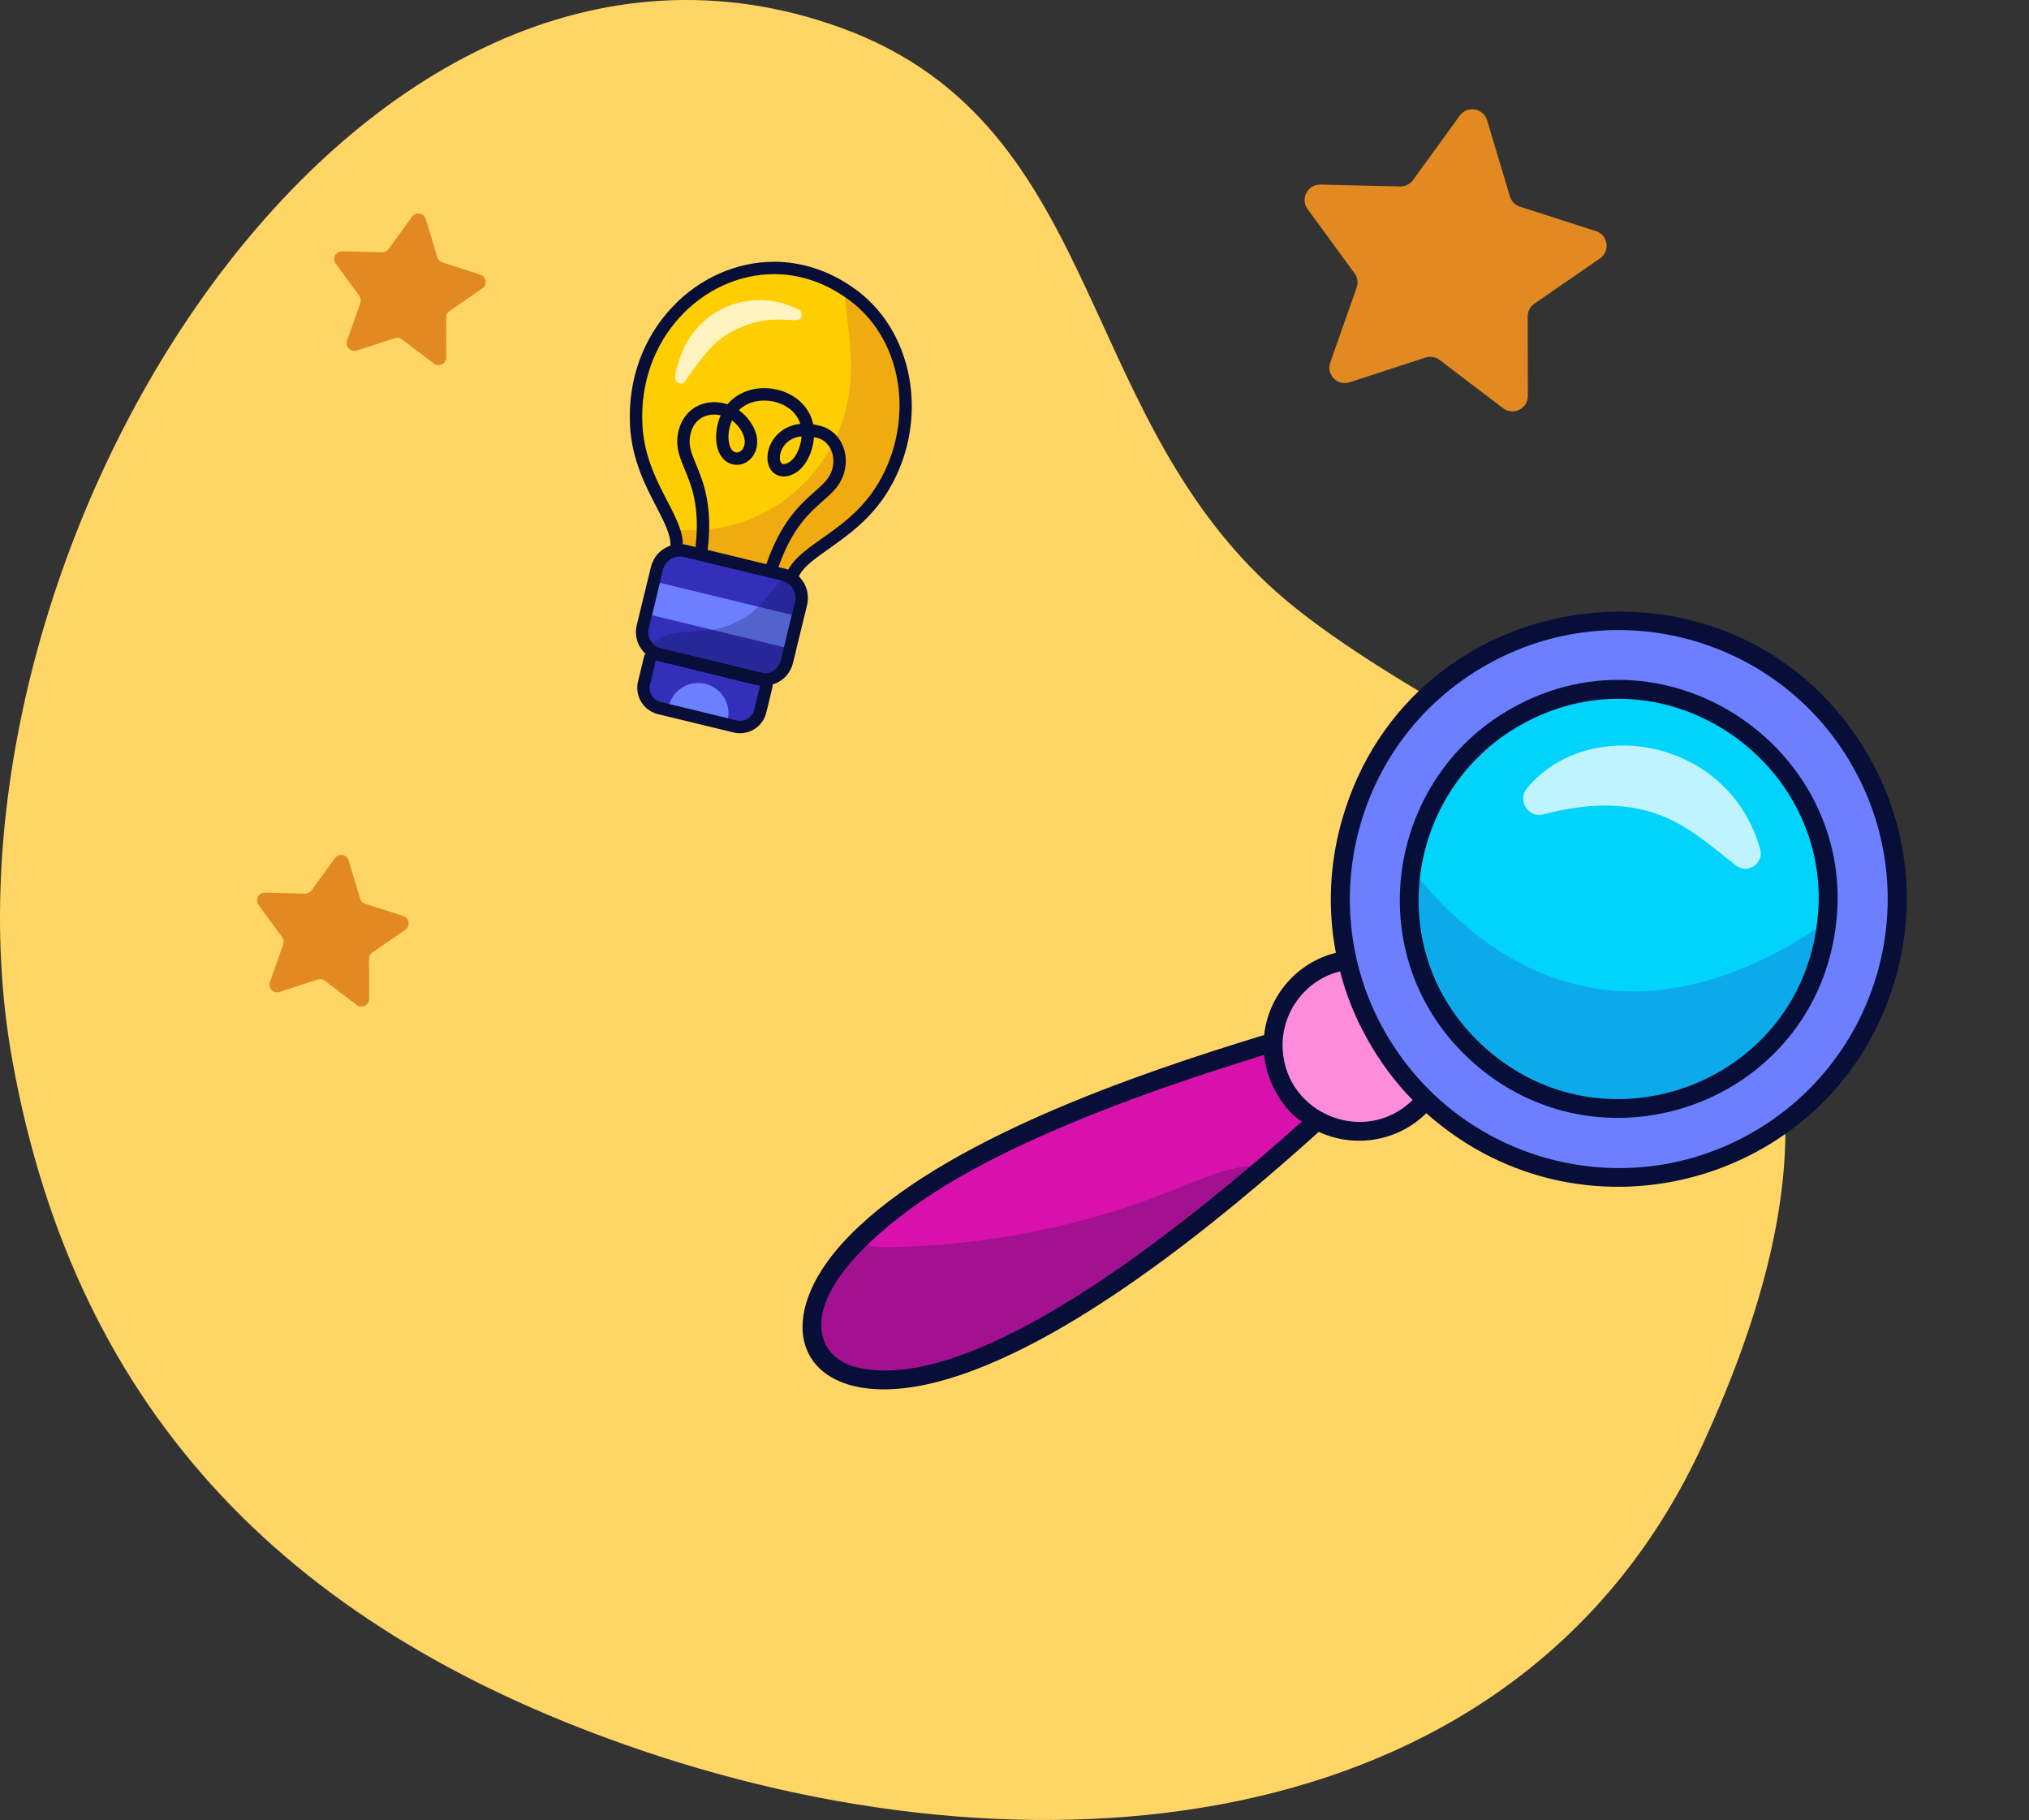 <svg width="281" height="252" viewBox="0 0 281 252" fill="none" xmlns="http://www.w3.org/2000/svg">
<rect x="0" y="0" width="281" height="252" fill="#333333" stroke="none"/>
<path d="M116.499 3.86C154.076 17.511 148.31 59.632 179.689 84.406C212.894 110.62 272.342 120.596 235.76 200.106C210.816 254.321 145.424 261.55 88.909 242.382C41.028 226.142 10.608 196.472 1.688 146.706C-10.938 76.259 49.23 -20.577 116.499 3.86Z" fill="#FFD666"/>
<path d="M181.086 28.951L187.596 37.844C188.013 38.412 188.12 39.146 187.888 39.811L184.23 50.197C183.642 51.866 185.229 53.484 186.916 52.934L197.411 49.509C198.081 49.29 198.814 49.415 199.376 49.84L208.156 56.519C209.567 57.592 211.601 56.586 211.596 54.817L211.573 43.809C211.57 43.106 211.916 42.448 212.496 42.048L221.577 35.787C223.036 34.781 222.707 32.544 221.017 31.998L210.507 28.619C209.838 28.403 209.316 27.873 209.114 27.2L205.95 16.653C205.442 14.959 203.203 14.581 202.162 16.014L195.691 24.932C195.277 25.5 194.61 25.832 193.907 25.816L182.868 25.559C181.091 25.516 180.041 27.521 181.086 28.951Z" fill="#E38921"/>
<path d="M35.809 125.307L39.076 129.77C39.285 130.056 39.339 130.424 39.222 130.758L37.387 135.97C37.092 136.808 37.889 137.62 38.735 137.344L44.002 135.625C44.338 135.515 44.706 135.578 44.989 135.791L49.395 139.143C50.103 139.682 51.124 139.177 51.121 138.289L51.11 132.764C51.109 132.411 51.282 132.081 51.573 131.881L56.131 128.738C56.863 128.233 56.698 127.11 55.85 126.837L50.575 125.141C50.239 125.032 49.977 124.766 49.876 124.428L48.288 119.135C48.033 118.285 46.909 118.095 46.387 118.814L43.139 123.29C42.931 123.575 42.596 123.742 42.243 123.734L36.703 123.605C35.812 123.583 35.284 124.59 35.809 125.307Z" fill="#E38921"/>
<path d="M46.489 36.499L49.756 40.963C49.965 41.248 50.019 41.616 49.902 41.95L48.066 47.163C47.772 48 48.568 48.812 49.415 48.536L54.682 46.817C55.018 46.707 55.386 46.77 55.668 46.984L60.075 50.336C60.783 50.874 61.804 50.369 61.801 49.481L61.79 43.956C61.788 43.603 61.962 43.274 62.253 43.073L66.81 39.931C67.543 39.425 67.377 38.303 66.529 38.029L61.255 36.333C60.919 36.224 60.657 35.958 60.556 35.621L58.968 30.327C58.712 29.477 57.589 29.288 57.066 30.006L53.819 34.483C53.611 34.768 53.276 34.934 52.923 34.926L47.383 34.797C46.491 34.775 45.964 35.782 46.489 36.499Z" fill="#E38921"/>
<path d="M108.611 81.462C108.544 81.462 108.475 81.454 108.408 81.438C108.394 81.434 94.072 77.967 94.072 77.967C93.834 77.909 93.633 77.753 93.517 77.538C93.402 77.323 93.383 77.07 93.466 76.84C94.229 74.732 93.087 72.526 91.639 69.736C90.177 66.917 88.358 63.409 88.117 58.914C87.788 52.886 89.791 47.26 93.757 43.073C97.35 39.279 102.248 37.104 107.199 37.104C110.81 37.104 114.381 38.258 117.529 40.444C125.671 45.937 127.876 57.96 122.435 67.241C120.138 71.16 116.915 73.432 114.326 75.257C111.779 77.053 109.767 78.471 109.463 80.706C109.46 80.731 109.437 80.837 109.437 80.837C109.379 81.042 109.252 81.209 109.086 81.32C109.067 81.332 109.028 81.354 109.028 81.354C108.903 81.423 108.76 81.462 108.611 81.462Z" fill="#FFCE00"/>
<path opacity="0.5" d="M121.693 66.804C120.201 69.351 118.278 71.165 116.183 72.841C113.074 75.336 109.076 77.103 108.61 80.603C108.61 80.603 105.032 79.738 101.446 78.866C97.859 77.995 94.274 77.132 94.274 77.132C94.724 75.889 94.622 74.639 94.231 73.368C102.67 73.91 109.824 69.896 114.052 63.593C120.052 54.642 117.195 45.771 117.039 41.147C125.179 46.64 126.723 58.229 121.693 66.804Z" fill="#E38921"/>
<path opacity="0.75" d="M100.215 46.63C98.175 47.823 94.954 52.693 94.923 52.743C94.572 53.335 93.76 53.179 93.555 52.573C93.319 51.878 93.907 50.394 94.121 49.721C96.331 42.761 104.023 39.571 110.569 42.848C111.394 43.262 111.121 44.375 110.203 44.32C108.914 44.426 104.994 43.423 100.215 46.63Z" fill="white"/>
<path d="M102.483 100.669C102.252 100.669 102.02 100.641 101.792 100.585L91.322 98.047C89.772 97.67 88.816 96.104 89.19 94.557L90.016 91.152C90.08 90.886 90.268 90.667 90.52 90.562C90.626 90.517 90.738 90.496 90.851 90.496C90.942 90.496 91.032 90.51 91.12 90.539L105.426 94.009C105.597 94.039 105.757 94.12 105.883 94.246C106.096 94.457 106.183 94.765 106.113 95.057L105.29 98.457C104.974 99.759 103.819 100.669 102.483 100.669Z" fill="#332FBA"/>
<path d="M105.815 94.103C105.607 94.103 105.399 94.082 105.194 94.042C104.962 94.041 104.792 93.998 102.465 93.422C100.564 92.951 97.246 92.129 91.438 90.72C91.389 90.708 91.341 90.693 91.297 90.673C89.623 90.184 88.609 88.455 89.023 86.752C89.154 86.187 90.959 78.782 90.982 78.692C91.332 77.224 92.646 76.196 94.174 76.196C94.432 76.196 94.691 76.227 94.944 76.288C95.056 76.314 108.534 79.582 108.534 79.582C110.281 80.011 111.359 81.787 110.941 83.542C110.936 83.561 109.586 89.095 109.443 89.694C109.439 89.736 109.432 89.778 109.422 89.82L108.982 91.6C108.63 93.072 107.327 94.103 105.815 94.103Z" fill="#332FBA"/>
<path d="M100.824 99.468L92.699 97.497C93.353 95.408 95.526 94.159 97.683 94.682C99.84 95.206 101.199 97.311 100.824 99.468Z" fill="#6B7FFF"/>
<path d="M109.672 85.128L108.58 89.614C108.722 89.648 106.847 89.189 90.29 85.18L91.373 80.697L109.672 85.128Z" fill="#6B7FFF"/>
<g opacity="0.25">
<path d="M108.578 89.613L108.586 89.615L108.146 91.395C107.838 92.686 106.536 93.492 105.246 93.175C105.136 93.245 104.34 92.965 91.638 89.885C91.632 89.874 91.632 89.874 91.632 89.874C91.104 89.742 90.652 89.448 90.329 89.043C90.841 88.632 91.421 88.293 92.033 88.056C94.07 87.269 96.343 87.539 98.506 87.226C101.238 86.827 103.814 85.426 105.643 83.362C106.389 82.513 107.026 81.554 107.833 80.766C107.967 80.636 108.1 80.515 108.249 80.398L108.33 80.417C109.619 80.734 110.412 82.053 110.104 83.344C110.084 83.425 108.666 89.226 108.578 89.613Z" fill="#070E37"/>
</g>
<path d="M118.002 39.726C114.729 37.455 110.988 36.243 107.2 36.243C102.018 36.243 96.884 38.514 93.134 42.484C89.002 46.845 86.921 52.694 87.255 58.955C87.513 63.64 89.374 67.238 90.882 70.129C92.122 72.524 92.914 74.137 92.847 75.549C92.831 75.555 92.816 75.563 92.801 75.569C92.79 75.572 92.78 75.577 92.769 75.581C92.58 75.648 92.399 75.731 92.222 75.823C92.183 75.844 92.146 75.865 92.108 75.887C91.955 75.975 91.808 76.071 91.668 76.177C91.638 76.2 91.606 76.221 91.576 76.245C91.41 76.378 91.253 76.521 91.109 76.679C91.106 76.682 91.104 76.686 91.101 76.689C90.968 76.837 90.847 76.996 90.736 77.163C90.702 77.213 90.673 77.263 90.641 77.315C90.562 77.445 90.49 77.58 90.426 77.719C90.398 77.778 90.37 77.835 90.345 77.896C90.274 78.071 90.214 78.251 90.166 78.438C90.161 78.459 90.151 78.477 90.146 78.498L90.119 78.609C90.044 78.917 89.954 79.287 89.856 79.69C89.243 82.197 88.28 86.144 88.182 86.571C87.824 88.041 88.334 89.521 89.369 90.508C89.29 90.645 89.223 90.79 89.185 90.948L88.36 94.354C87.873 96.362 89.112 98.393 91.123 98.882L91.802 99.047L100.919 101.257L101.595 101.421C101.886 101.491 102.187 101.528 102.486 101.528C104.22 101.528 105.718 100.348 106.129 98.66L106.953 95.257C106.991 95.098 107.003 94.937 106.997 94.778C108.375 94.366 109.47 93.259 109.82 91.794L110.257 90.027C110.271 89.972 110.28 89.917 110.289 89.862C110.29 89.852 110.293 89.844 110.294 89.835C110.457 89.167 111.039 86.762 111.43 85.188C111.63 84.357 111.774 83.756 111.783 83.728C111.844 83.474 111.871 83.22 111.883 82.968C111.885 82.927 111.886 82.886 111.887 82.845C111.896 82.349 111.814 81.863 111.651 81.407C111.633 81.356 111.615 81.306 111.595 81.256C111.508 81.037 111.409 80.824 111.287 80.623C111.283 80.618 111.279 80.612 111.276 80.606C111.156 80.412 111.017 80.233 110.868 80.061C110.826 80.013 110.783 79.966 110.739 79.919C110.701 79.879 110.668 79.835 110.628 79.797C111.239 78.537 112.661 77.487 114.827 75.961C117.48 74.081 120.791 71.752 123.177 67.678C128.843 58.01 126.524 45.471 118.002 39.726ZM99.379 62.076C99.684 63.133 100.317 63.888 101.163 64.204C102.173 64.579 103.271 64.29 104.032 63.452C104.791 62.612 105.284 61.061 104.384 59.226C103.893 58.225 103.176 57.398 102.326 56.795C103.752 55.385 105.94 55.221 107.602 55.722C109.248 56.221 110.402 57.299 110.838 58.694C108.702 58.903 107.567 60.159 107.106 60.832C106.138 62.245 106.013 64.049 106.81 65.121C107.387 65.899 108.364 66.164 109.42 65.827C111.39 65.199 112.573 62.76 112.733 60.522C112.903 60.557 113.074 60.598 113.25 60.647C114.005 60.855 114.633 61.383 115.019 62.132C115.497 63.058 115.552 64.195 115.167 65.255C114.764 66.364 113.942 67.09 112.803 68.096C110.849 69.822 108.187 72.183 106.13 78.116C102.555 77.249 99.843 76.591 98.008 76.147C98.742 69.973 97.396 66.7 96.403 64.302C95.822 62.899 95.401 61.885 95.527 60.711C95.72 58.915 96.718 57.728 98.268 57.455C98.737 57.37 99.269 57.385 99.806 57.509C99.171 58.964 98.984 60.706 99.379 62.076ZM101.368 58.215C101.945 58.628 102.462 59.208 102.84 59.981C103.362 61.046 103.138 61.877 102.757 62.3C102.473 62.612 102.103 62.723 101.76 62.595C101.348 62.442 101.135 61.971 101.029 61.603C100.744 60.609 100.894 59.3 101.368 58.215ZM111.017 60.416C110.895 62.035 110.073 63.818 108.897 64.192C108.383 64.355 108.239 64.168 108.187 64.096C107.917 63.734 107.884 62.734 108.523 61.802C109.078 60.994 109.943 60.522 111.017 60.416ZM94.746 77.124C94.941 77.17 108.215 80.389 108.331 80.417C108.468 80.451 108.597 80.502 108.722 80.556C108.774 80.578 108.823 80.605 108.873 80.631C108.971 80.683 109.067 80.739 109.156 80.803C109.184 80.823 109.21 80.844 109.237 80.865C109.332 80.94 109.421 81.02 109.503 81.108C109.529 81.136 109.553 81.164 109.578 81.193C109.644 81.27 109.703 81.352 109.759 81.437C109.801 81.504 109.842 81.571 109.877 81.641C109.904 81.693 109.929 81.745 109.953 81.798C109.985 81.87 110.015 81.942 110.04 82.016C110.066 82.096 110.086 82.177 110.104 82.259C110.117 82.32 110.132 82.381 110.141 82.444C110.151 82.521 110.153 82.6 110.156 82.68C110.159 82.755 110.166 82.831 110.162 82.907C110.159 82.958 110.147 83.011 110.141 83.062C110.129 83.157 110.121 83.251 110.099 83.346C110.087 83.392 109.56 85.561 109.128 87.338C108.851 88.48 108.611 89.462 108.577 89.612L108.582 89.613V89.615L108.143 91.39C108.058 91.753 107.891 92.072 107.672 92.343C107.473 92.589 107.233 92.798 106.959 92.949C106.617 93.136 106.226 93.24 105.822 93.241C105.745 93.215 105.672 93.179 105.593 93.163L91.294 89.695C91.235 89.68 91.174 89.681 91.113 89.673C90.144 89.177 89.58 88.071 89.858 86.953C89.991 86.38 91.795 78.985 91.814 78.899C91.834 78.814 91.866 78.734 91.895 78.653C91.911 78.608 91.922 78.56 91.941 78.516C91.973 78.441 92.014 78.372 92.054 78.302C92.078 78.257 92.099 78.209 92.127 78.166C92.172 78.096 92.224 78.034 92.276 77.97C92.305 77.933 92.332 77.894 92.364 77.86C92.43 77.787 92.501 77.722 92.576 77.659C92.597 77.641 92.616 77.621 92.637 77.604C92.711 77.542 92.792 77.49 92.874 77.439C92.912 77.415 92.949 77.386 92.989 77.364C93.062 77.323 93.141 77.292 93.219 77.258C93.266 77.238 93.31 77.215 93.359 77.197C93.472 77.157 93.588 77.128 93.707 77.105C93.723 77.102 93.737 77.096 93.751 77.093C93.89 77.07 94.031 77.057 94.173 77.057C94.183 77.057 94.193 77.059 94.204 77.059C94.37 77.061 94.537 77.081 94.704 77.118C94.719 77.122 94.732 77.121 94.746 77.124ZM104.458 98.253C104.231 99.186 103.401 99.81 102.484 99.81C102.323 99.81 102.161 99.791 101.998 99.752L101.321 99.588L92.205 97.378L91.528 97.213C90.433 96.947 89.763 95.849 90.028 94.759L90.839 91.414C90.899 91.435 90.953 91.468 91.015 91.487C91.04 91.496 91.063 91.501 91.087 91.509C91.136 91.526 91.184 91.543 91.235 91.555C92.936 91.968 94.418 92.329 95.719 92.647C96.821 92.917 97.79 93.154 98.64 93.363C100.214 93.75 101.389 94.041 102.261 94.258C103.939 94.674 104.531 94.82 104.839 94.872C104.954 94.892 105.034 94.901 105.11 94.904C105.163 94.912 105.214 94.91 105.266 94.916L104.458 98.253ZM121.695 66.808C117.773 73.488 111.189 75.091 109.166 78.88C109.032 78.823 108.889 78.784 108.746 78.746L108.553 78.703L108.4 78.666C108.197 78.616 108.007 78.571 107.809 78.523C109.706 73.135 112.047 71.055 113.941 69.383C115.169 68.298 116.229 67.362 116.782 65.841C117.328 64.334 117.243 62.694 116.546 61.345C115.937 60.166 114.928 59.331 113.707 58.993C113.328 58.888 112.968 58.811 112.627 58.758C112.172 56.56 110.5 54.806 108.101 54.079C105.329 53.235 102.409 54.004 100.74 55.985C99.856 55.685 98.906 55.599 97.971 55.765C95.683 56.169 94.093 57.995 93.821 60.53C93.648 62.139 94.19 63.447 94.817 64.961C95.777 67.277 96.957 70.148 96.327 75.739C95.565 75.555 95.158 75.456 95.13 75.45C94.959 75.409 94.782 75.382 94.602 75.363C94.592 75.362 94.583 75.359 94.575 75.359C94.517 71.083 89.383 66.541 88.973 58.869C88.324 46.902 97.314 37.961 107.2 37.961C110.492 37.961 113.88 38.953 117.038 41.148C125.178 46.635 126.724 58.229 121.695 66.808Z" fill="#070E37"/>
<path d="M139.865 186.149C133.384 189.189 125.31 192.154 118.587 190.665C111.953 189.19 109.009 181.798 118.562 172.033C120.865 169.681 123.882 167.191 127.742 164.621C145.678 152.674 177.915 143.405 198.914 138.042L202.206 136.189C202.307 136.281 202.375 136.374 202.445 136.499C202.445 136.499 202.255 136.688 201.907 137.034C202.39 136.927 202.65 136.862 202.65 136.862C202.714 136.975 202.757 137.082 202.791 137.228L199.499 139.081C192.805 145.638 184.393 153.623 175.433 161.306C163.67 171.392 150.943 180.965 139.865 186.149Z" fill="#D811AD"/>
<path d="M180.582 153.879C179.479 152.957 178.559 151.847 177.848 150.584C174.625 144.863 176.659 137.588 182.38 134.366C186.67 131.95 192.089 132.449 195.865 135.606C196.966 136.527 197.887 137.636 198.599 138.898C201.821 144.619 199.787 151.897 194.065 155.118C189.776 157.532 184.358 157.036 180.582 153.879Z" fill="#FF8CDB"/>
<g opacity="0.25">
<path d="M139.866 186.149C133.385 189.188 125.31 192.154 118.588 190.665C111.954 189.19 109.01 181.798 118.563 172.033C120.375 172.644 122.468 172.703 124.402 172.651C137.32 172.316 150.157 169.671 162.15 164.911C166.13 163.313 170.136 161.469 174.411 161.303C174.752 161.293 175.092 161.282 175.434 161.304C163.67 171.391 150.944 180.965 139.866 186.149Z" fill="#070E37"/>
</g>
<path d="M199.445 154.071C195.874 151.086 192.894 147.497 190.591 143.407C180.16 124.884 186.742 101.327 205.267 90.895C219.155 83.073 236.701 84.686 248.926 94.907C252.497 97.892 255.474 101.479 257.778 105.57C262.832 114.544 264.088 124.947 261.316 134.866C258.544 144.783 252.077 153.028 243.103 158.082C229.215 165.905 211.67 164.292 199.447 154.073C199.445 154.071 199.445 154.071 199.445 154.071Z" fill="#6B7FFF"/>
<path d="M205.577 146.729C202.893 144.485 200.654 141.787 198.923 138.714C195.985 133.495 194.744 127.6 195.335 121.666C196.261 112.26 201.73 103.873 209.967 99.232C220.407 93.352 233.595 94.563 242.781 102.244C245.466 104.488 247.705 107.188 249.438 110.263C252.615 115.902 253.821 122.5 252.833 128.837C251.491 137.718 246.236 145.342 238.414 149.746C227.97 155.631 214.773 154.417 205.577 146.729Z" fill="#00D4FC"/>
<path opacity="0.25" d="M237.77 148.604C224.453 156.103 207.567 151.385 200.068 138.069C197.171 132.924 196.1 127.246 196.641 121.797C216.226 144.862 237.741 137.722 251.535 128.636C250.307 136.762 245.493 144.254 237.77 148.604Z" fill="#332FBA"/>
<path opacity="0.75" d="M221.241 111.564C217.451 111.689 213.614 112.802 213.758 112.764C211.676 113.306 210.076 110.865 211.458 109.163C219.957 98.85 239.468 102.162 243.774 117.591C244.323 119.552 242.033 121.108 240.41 119.835C234.885 115.499 230.614 111.23 221.241 111.564Z" fill="white"/>
<path d="M262.58 135.219C265.446 124.964 264.153 114.199 258.932 104.925C241.371 73.945 195.232 79.823 185.791 113.767C184.11 119.782 183.865 125.969 185.008 131.928C179.704 133.233 175.687 137.764 175.073 143.312C157.335 148.709 130.602 157.844 117.623 171.113C105.105 183.905 111.543 196.107 129.964 191.304C147.641 186.638 169.113 168.904 182.642 156.717C187.76 159.097 193.75 157.919 197.529 154.134C219.642 173.83 254.642 163.618 262.58 135.219ZM118.881 189.382C116.387 188.838 114.627 187.348 114.01 185.31C111.932 178.318 122.31 169.805 128.467 165.72C138.412 159.081 154.03 152.506 175.07 146.068C175.454 150.101 177.894 153.76 180.288 155.301C167.038 167.106 136.201 193.226 118.881 189.382ZM177.641 145.269C177.365 140.36 180.67 135.69 185.6 134.497C187.156 140.841 190.853 147.465 195.635 152.304C189.117 158.726 178.095 154.324 177.641 145.269ZM242.459 156.941C225.628 166.421 204.763 161.32 193.976 146.256C181.068 128.381 186.438 103.003 205.911 92.045C224.018 81.844 246.693 88.487 256.633 106.219C266.729 124.134 260.374 146.844 242.459 156.941Z" fill="#070E37"/>
<path d="M209.322 98.092C191.376 108.18 188.022 133.763 204.74 147.74C222.651 162.714 250.558 152.586 254.132 129.031C257.935 104.471 231.439 85.615 209.322 98.092ZM206.425 145.724C191.097 132.909 194.243 109.604 210.604 100.381C230.962 88.915 255.039 106.358 251.537 128.63C248.325 149.988 222.929 159.523 206.425 145.724Z" fill="#070E37"/>
</svg>
